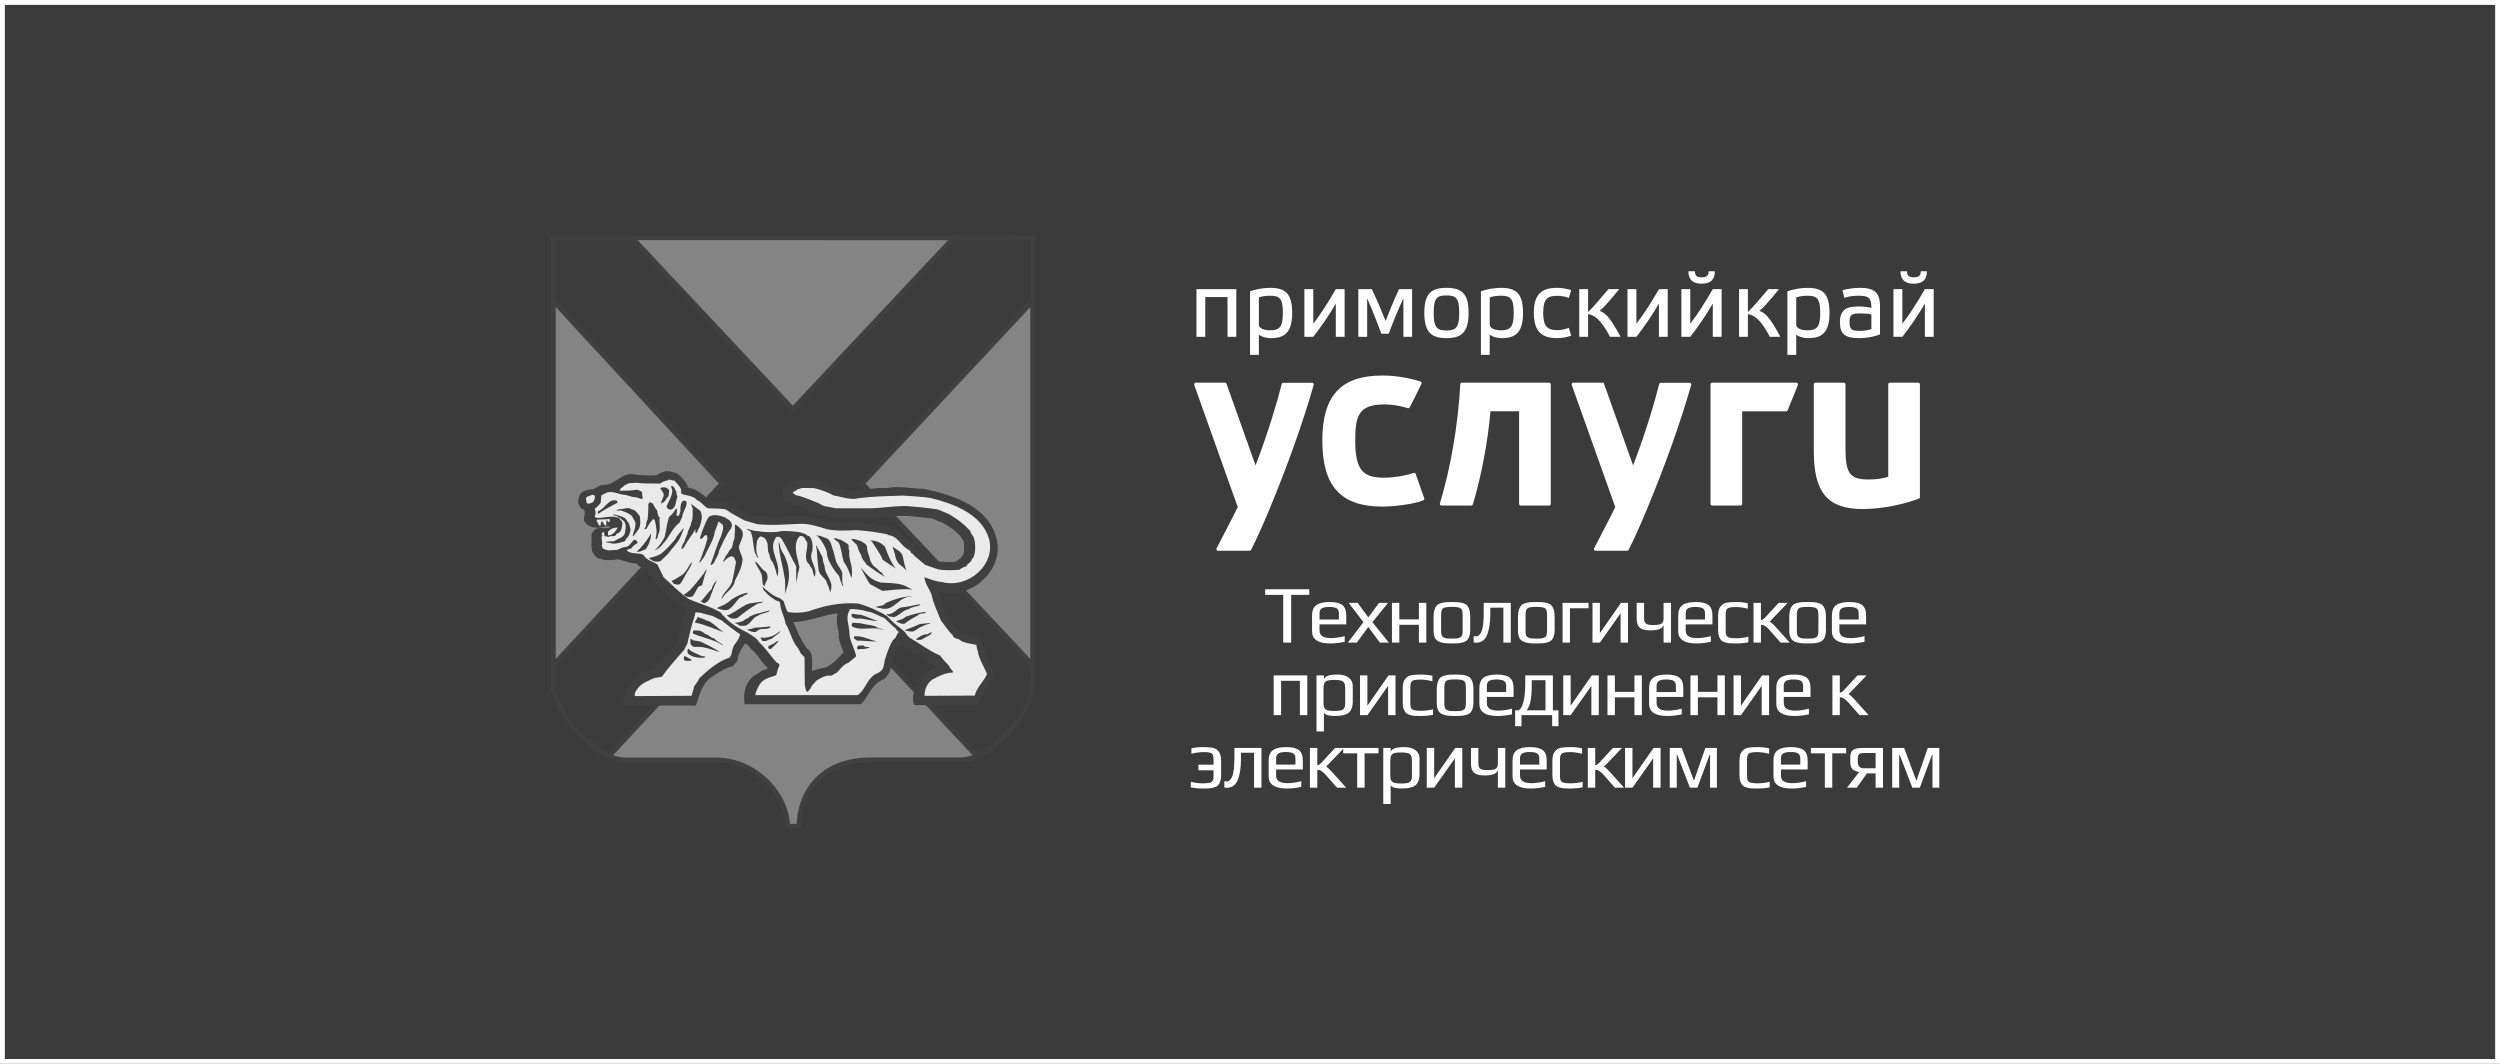 <svg width="517" height="220" viewBox="0 0 517 220" fill="none" xmlns="http://www.w3.org/2000/svg">
<rect x="0" y="0" width="517" height="220" fill="#333333" stroke="none"/>
<rect x="0.5" y="0.5" width="516" height="219" fill="white" fill-opacity="0.04"/>
<rect x="0.5" y="0.5" width="516" height="219" stroke="white"/>
<path fill-rule="evenodd" clip-rule="evenodd" d="M114.435 141.668C114.435 147.093 122.969 157.172 129.346 157.172H148.084C156.502 157.172 162.856 164.598 162.856 170.859C163.993 170.859 164.041 170.859 165.245 170.859C165.245 164.531 169.281 157.149 180.041 157.149H198.501C205.202 157.149 213.552 147.091 213.552 141.667C213.552 110.757 213.552 79.973 213.552 49.175L114.435 49.155V141.668Z" fill="#848484" stroke="#404040" stroke-miterlimit="22.926"/>
<path fill-rule="evenodd" clip-rule="evenodd" d="M201.972 156.361C206.72 154.615 213.567 146.688 213.567 141.259V137.516L178.314 99.99L213.567 62.248V49.141H197.224L163.958 84.61L130.694 49.141H114.434V62.249L149.328 99.991L114.434 137.516V141.563C114.434 146.937 121.474 154.284 125.946 156.361L163.958 115.572L201.972 156.361Z" fill="#3C3C3C" stroke="#404040" stroke-miterlimit="22.926"/>
<path d="M140.228 98.723L140.268 98.786L140.324 98.834C140.85 99.292 141.342 99.925 141.676 100.534C141.676 100.54 141.675 100.546 141.675 100.552C141.669 100.735 141.754 100.872 141.777 100.909L141.779 100.911C141.794 100.936 141.81 100.96 141.82 100.973L141.821 100.975C141.823 100.977 141.824 100.979 141.825 100.981L141.881 101.272L142.226 101.328C143.772 101.578 145.056 102.583 146.284 103.813L146.423 103.953L146.621 103.959C146.959 103.97 147.303 103.969 147.635 103.967C147.735 103.967 147.833 103.966 147.931 103.966C148.359 103.966 148.765 103.972 149.152 104.009C149.923 104.083 150.565 104.277 151.072 104.741L151.121 104.786L151.179 104.816C151.579 105.024 151.974 105.255 152.379 105.494C152.41 105.513 152.441 105.531 152.473 105.55C152.845 105.77 153.227 105.996 153.617 106.206C154.464 106.661 155.381 107.06 156.42 107.196L156.43 107.198L156.44 107.198C159.262 107.452 162.268 107.367 165.014 107.144C165.54 107.119 166.03 107.175 166.544 107.25C166.634 107.264 166.726 107.277 166.818 107.291C167.238 107.355 167.685 107.423 168.152 107.448C168.33 107.481 168.512 107.549 168.729 107.64C168.765 107.655 168.802 107.671 168.841 107.688C169.027 107.767 169.244 107.859 169.464 107.925C171.73 108.699 174.468 108.695 176.899 108.477C179.316 108.693 181.689 108.989 183.926 109.514C184.271 109.785 184.638 109.937 184.953 110.061C184.985 110.074 185.017 110.086 185.048 110.098C185.364 110.222 185.617 110.321 185.85 110.484C186.237 110.761 186.537 111.02 186.67 111.344L186.719 111.464L186.82 111.545C186.948 111.648 187.075 111.758 187.209 111.876C187.228 111.893 187.248 111.91 187.268 111.928C187.381 112.028 187.501 112.134 187.622 112.236C187.908 112.474 188.233 112.717 188.615 112.885L188.622 112.888L188.629 112.89C188.706 112.921 188.75 112.974 188.885 113.236L188.895 113.256C189.001 113.463 189.178 113.807 189.571 114.003C190.549 115.032 191.728 116.157 193.29 116.37C193.949 116.642 194.689 116.684 195.338 116.722C195.454 116.728 195.568 116.735 195.678 116.742L195.712 116.745L195.745 116.743C195.933 116.73 196.132 116.735 196.356 116.74L196.367 116.74C196.581 116.745 196.82 116.75 197.055 116.735C197.517 116.705 198.034 116.592 198.463 116.184C198.864 115.969 199.146 115.612 199.332 115.377C199.35 115.354 199.368 115.332 199.384 115.311C199.801 114.798 199.868 114.149 199.868 113.599C199.868 113.362 199.855 113.119 199.842 112.893C199.84 112.851 199.838 112.81 199.836 112.769C199.822 112.501 199.813 112.261 199.825 112.042L199.832 111.909L199.773 111.791C198.814 109.868 196.729 108.483 194.949 107.562L194.891 107.531L194.826 107.517C194.47 107.44 194.182 107.304 193.843 107.144C193.761 107.105 193.676 107.065 193.587 107.024C193.144 106.821 192.633 106.623 191.961 106.618C191.598 106.581 191.231 106.539 190.86 106.498C188.825 106.269 186.671 106.027 184.502 106.287C183.841 106.311 183.186 106.387 182.551 106.461C182.386 106.481 182.223 106.5 182.061 106.518C181.258 106.607 180.473 106.672 179.663 106.619L179.648 106.618L179.634 106.618L172.191 106.564C171.864 106.485 171.513 106.422 171.177 106.362C171.002 106.33 170.831 106.3 170.67 106.268C170.155 106.166 169.683 106.044 169.26 105.836L169.249 105.831L169.239 105.827C169.052 105.745 168.866 105.664 168.681 105.583C167.246 104.953 165.86 104.345 164.211 103.894C163.444 103.663 162.798 103.331 162.395 102.706C162.172 102.146 162.241 101.45 162.605 101.053C162.811 100.945 163.001 100.819 163.173 100.697C163.255 100.64 163.329 100.586 163.4 100.534C163.51 100.455 163.612 100.38 163.725 100.304C164.079 100.066 164.376 99.927 164.708 99.927H164.805L164.894 99.891C165.284 99.734 165.791 99.685 166.384 99.685C166.676 99.685 166.975 99.696 167.28 99.708L167.302 99.709C167.576 99.72 167.856 99.731 168.126 99.733C169.628 100.086 171.049 100.541 172.385 101.275L172.462 101.318L172.55 101.331C172.877 101.382 173.21 101.468 173.564 101.567C173.637 101.588 173.711 101.609 173.786 101.63C174.068 101.711 174.366 101.795 174.662 101.864C175.399 102.033 176.212 102.123 177.071 101.835C178.042 101.828 178.975 101.718 179.876 101.612C179.991 101.599 180.105 101.585 180.218 101.572C181.261 101.451 182.27 101.353 183.325 101.419L183.388 101.423L183.45 101.411C184.68 101.175 185.896 101.205 187.151 101.304C187.514 101.333 187.883 101.368 188.257 101.403C189.142 101.487 190.056 101.573 190.971 101.585C194.009 102.218 197.425 103.144 200.226 104.797C203.028 106.449 205.18 108.806 205.758 112.31C206.181 115.278 204.766 118.125 202.467 119.996C200.167 121.868 197.046 122.71 194.134 121.738L193.297 121.458L193.488 122.32C193.773 123.607 194.255 124.821 194.732 126.02C194.917 126.486 195.101 126.95 195.273 127.415L195.33 127.571L195.469 127.662C195.604 127.749 195.721 127.894 195.848 128.119C195.91 128.231 195.969 128.35 196.034 128.483L196.043 128.5C196.103 128.624 196.17 128.761 196.243 128.894L196.256 128.916L196.27 128.937C196.888 129.825 197.699 130.909 198.859 131.366C199.466 131.729 200.161 131.828 200.739 131.911C200.807 131.921 200.873 131.93 200.937 131.94C201.561 132.033 202.048 132.142 202.436 132.457C202.633 132.983 202.822 133.522 203.015 134.07C203.604 135.747 204.218 137.495 205.146 139.125C205.139 139.18 205.121 139.266 205.082 139.387C205.021 139.576 204.922 139.81 204.789 140.081C204.523 140.623 204.146 141.269 203.737 141.948C203.618 142.146 203.496 142.347 203.374 142.548C203.082 143.029 202.789 143.512 202.531 143.959C202.252 144.443 201.999 144.912 201.826 145.315H189.436C189.324 145.055 189.281 144.709 189.31 144.283C189.347 143.743 189.496 143.146 189.681 142.591C189.864 142.04 190.076 141.55 190.226 141.227C190.293 141.083 190.347 140.974 190.38 140.908C191.258 139.761 192.452 138.908 193.722 138.56L194.648 138.306L193.909 137.693C193.837 137.633 193.76 137.544 193.66 137.414C193.637 137.385 193.611 137.351 193.584 137.315C193.508 137.214 193.419 137.095 193.33 136.992C193.112 136.738 192.78 136.435 192.29 136.41C191.513 135.831 190.666 135.388 189.861 134.967C189.702 134.884 189.545 134.802 189.39 134.72C188.384 134.185 187.452 133.636 186.67 132.814L186.27 132.394L185.913 132.852C185.863 132.916 185.814 132.966 185.752 133.031C185.71 133.074 185.662 133.123 185.604 133.187C185.544 133.252 185.473 133.335 185.414 133.428C185.384 133.477 185.347 133.544 185.32 133.625C184.576 134.569 184.31 135.739 184.074 136.778C184.046 136.898 184.02 137.016 183.992 137.132C183.716 138.311 183.407 139.307 182.553 140.015C181.116 140.56 180.26 141.578 179.585 142.584C179.414 142.839 179.252 143.097 179.096 143.346L179.069 143.389C178.922 143.624 178.78 143.85 178.636 144.069C178.368 144.472 178.102 144.829 177.805 145.124H154.427C154.304 143.72 154.357 142.013 155.796 140.525L155.815 140.506L155.831 140.485C156.01 140.256 156.252 140.105 156.58 139.928C156.619 139.908 156.66 139.886 156.702 139.864C156.991 139.712 157.347 139.525 157.65 139.248L157.654 139.244C157.754 139.151 157.879 139.09 158.054 139.04C158.143 139.015 158.239 138.994 158.35 138.971C158.364 138.968 158.378 138.965 158.393 138.962C158.489 138.942 158.598 138.919 158.705 138.892L158.952 138.83L159.046 138.595L159.046 138.595C159.046 138.595 159.048 138.59 159.054 138.579C159.059 138.569 159.062 138.563 159.067 138.555C159.07 138.547 159.075 138.539 159.082 138.524C159.104 138.482 159.144 138.404 159.17 138.314C159.197 138.221 159.222 138.079 159.178 137.919C159.134 137.757 159.036 137.633 158.919 137.544C158.437 137.146 158.036 136.64 157.621 136.074C157.547 135.973 157.472 135.87 157.396 135.765C157.054 135.293 156.69 134.79 156.275 134.34L156.216 134.275L156.138 134.235C155.877 134.099 155.682 133.863 155.402 133.524L155.393 133.512C155.136 133.201 154.793 132.787 154.27 132.581L153.899 132.434L153.674 132.764C152.93 133.854 152.167 135.039 151.979 136.49L151.283 137.335C150.578 137.467 149.901 137.765 149.272 138.109C148.764 138.385 148.261 138.707 147.79 139.008C147.629 139.111 147.471 139.211 147.319 139.307C145.909 140.121 145.127 141.265 144.607 142.424C144.348 143 144.152 143.583 143.978 144.127C143.948 144.22 143.919 144.312 143.89 144.401C143.771 144.776 143.66 145.124 143.54 145.447C143.511 145.451 143.472 145.452 143.419 145.449C143.356 145.446 143.293 145.439 143.21 145.43C143.188 145.428 143.164 145.425 143.139 145.422C143.028 145.41 142.895 145.398 142.75 145.398H129.326C129.395 144.74 129.552 144.084 129.737 143.521C129.854 143.168 129.98 142.857 130.098 142.612C130.221 142.357 130.321 142.203 130.379 142.137L130.486 142.016L130.502 141.855C130.525 141.608 130.66 141.403 130.923 141.164C131.041 141.057 131.171 140.955 131.316 140.841C131.334 140.826 131.353 140.812 131.372 140.797C131.511 140.688 131.663 140.566 131.806 140.431C132.135 140.284 132.454 140.124 132.763 139.968C132.806 139.946 132.85 139.924 132.893 139.902C133.185 139.754 133.467 139.611 133.754 139.477C134.409 139.172 135.051 138.932 135.749 138.845L136.043 138.808L136.152 138.532C136.55 137.524 137.334 136.71 138.218 135.817C138.245 135.79 138.272 135.763 138.299 135.735C139.134 134.893 140.048 133.971 140.559 132.801L140.578 132.758L140.588 132.713C140.691 132.261 140.789 131.814 140.885 131.372C141.285 129.533 141.666 127.781 142.381 126.11L142.576 125.653L142.12 125.455C141.572 125.217 141.061 124.861 140.531 124.45C140.369 124.323 140.201 124.189 140.03 124.052C139.68 123.771 139.316 123.479 138.949 123.22C138.519 122.725 137.972 122.266 137.458 121.836C137.265 121.674 137.076 121.515 136.9 121.361C136.207 120.751 135.66 120.161 135.415 119.448L135.404 119.417L135.389 119.388L134.727 118.061L134.667 117.941L134.554 117.867C134.24 117.66 133.876 117.477 133.544 117.31C133.388 117.232 133.24 117.157 133.107 117.085C132.658 116.842 132.283 116.587 132.003 116.215L131.845 116.006L131.584 116.017C130.982 116.041 130.414 115.904 129.812 115.715C129.675 115.672 129.533 115.625 129.388 115.577C128.921 115.423 128.418 115.257 127.914 115.166L127.749 115.137L127.599 115.212C127.599 115.212 127.599 115.212 127.598 115.213C127.594 115.215 127.583 115.222 127.447 115.215C127.442 115.215 127.437 115.214 127.431 115.214C127.313 115.208 127.108 115.197 126.879 115.278C126.431 115.318 125.97 115.352 125.527 115.334C125.058 115.314 124.649 115.238 124.325 115.075L124.13 114.976L123.94 115.047C123.931 115.041 123.918 115.031 123.901 115.017C123.865 114.986 123.839 114.96 123.805 114.926C123.779 114.901 123.749 114.871 123.706 114.83C123.641 114.768 123.551 114.688 123.438 114.619C122.977 114.155 122.837 113.634 122.806 112.995C122.792 112.695 122.803 112.384 122.815 112.04C122.816 111.994 122.818 111.946 122.819 111.898C122.831 111.531 122.841 111.134 122.811 110.723C122.905 110.375 123.125 110.048 123.433 109.833C123.751 109.648 124.155 109.673 124.768 109.714L124.785 109.715C125.316 109.75 126.076 109.801 126.662 109.294L127.379 108.674L126.463 108.432C125.815 108.261 125.222 108.37 124.726 108.47C124.692 108.477 124.66 108.484 124.627 108.49C124.152 108.587 123.76 108.667 123.335 108.614L123.304 108.61H123.273C122.519 108.61 121.864 108.294 121.377 107.668L121.377 107.668L121.373 107.662C121.2 107.447 121.227 107.244 121.339 106.765C121.341 106.755 121.344 106.744 121.346 106.734C121.445 106.314 121.604 105.632 121.045 105.029L120.922 104.896L120.743 104.873C120.633 104.859 120.543 104.803 120.424 104.616C120.362 104.518 120.304 104.404 120.236 104.263C120.228 104.248 120.221 104.233 120.213 104.217C120.171 104.13 120.124 104.032 120.073 103.935C120.064 103.107 120.229 102.484 120.809 102.069C120.967 102.024 121.12 101.976 121.265 101.931L121.276 101.928C121.452 101.872 121.616 101.821 121.78 101.778C122.104 101.692 122.403 101.643 122.712 101.665L122.877 101.676L123.016 101.588C123.071 101.553 123.124 101.519 123.176 101.485C123.73 101.13 124.163 100.853 124.698 100.783C126.025 100.837 127.077 100.161 127.977 99.583C128.073 99.521 128.167 99.46 128.26 99.402C129.272 98.764 130.162 98.309 131.361 98.636L131.396 98.646L131.432 98.65C132.812 98.819 134.332 98.876 135.769 98.791L135.901 98.784L136.012 98.712C136.088 98.662 136.159 98.615 136.228 98.569C136.395 98.458 136.546 98.357 136.71 98.268C136.932 98.148 137.125 98.081 137.31 98.072L137.438 98.066L137.548 97.998C137.605 97.963 137.71 97.935 137.909 97.938C138.04 97.94 138.147 97.95 138.269 97.963C138.341 97.97 138.418 97.977 138.509 97.984C138.69 98.045 138.875 98.089 139.04 98.128C139.053 98.131 139.067 98.134 139.08 98.137C139.257 98.179 139.413 98.215 139.561 98.263C139.868 98.362 140.081 98.489 140.228 98.723ZM190.335 140.942C190.222 141.004 190.013 140.985 189.83 140.895C189.873 140.803 189.909 140.731 189.934 140.682L190.335 140.942ZM141.842 101.006C141.842 101.006 141.841 101.005 141.84 101.003C141.842 101.005 141.842 101.007 141.842 101.006ZM173.713 126.954L173.903 126.249L173.177 126.326C171.875 126.464 170.585 126.812 169.292 127.159C169.112 127.208 168.933 127.256 168.754 127.304C167.265 127.699 165.743 128.067 164.074 128.148L163.451 128.178L163.616 128.78C163.741 129.232 163.952 129.67 164.137 130.054C164.173 130.129 164.208 130.202 164.242 130.273C164.752 131.735 165.585 133.055 166.362 134.287L166.407 134.358L166.471 134.459L166.574 134.521C167.163 134.873 167.373 135.407 167.435 136.158C167.467 136.542 167.458 136.955 167.448 137.408L167.447 137.415C167.437 137.857 167.426 138.334 167.463 138.803L167.515 139.472L168.141 139.231C168.962 138.914 169.998 138.647 170.864 138.54L170.953 138.53L171.033 138.488C172.479 137.738 173.579 136.571 174.542 135.548C174.632 135.453 174.72 135.359 174.808 135.267L175.008 135.056L174.923 134.778C174.821 134.441 174.694 134.105 174.571 133.783L174.543 133.711C174.428 133.41 174.316 133.118 174.22 132.824C174.013 132.19 173.893 131.589 173.975 130.979L173.989 130.876L173.961 130.776C173.609 129.532 173.391 128.144 173.713 126.954Z" fill="#404040" stroke="#404040"/>
<path fill-rule="evenodd" clip-rule="evenodd" d="M143.006 136.432C143.006 136.513 143.006 136.569 142.924 136.65C142.455 136.568 141.766 136.843 141.434 136.432V135.819C141.544 135.875 141.544 135.712 141.572 135.626L143.006 136.432ZM142.482 134.274C143.254 134.992 144.22 135.211 145.129 135.683C145.379 135.683 145.626 135.712 145.874 135.82C145.848 135.932 145.682 135.988 145.571 136.017C144.329 136.073 143.116 135.932 142.233 135.104C142.205 134.882 142.039 134.303 142.371 134.162C142.455 134.136 142.482 134.162 142.482 134.274ZM178.84 133.746L179.888 133.831C179.171 134.302 178.178 134.192 177.267 134.273V133.694C177.434 133.774 177.461 133.553 177.571 133.497C178.013 133.584 178.592 133.28 178.84 133.746ZM160.937 132.725L159.447 134.193C159.255 134.164 158.979 134.275 158.896 134.027V133.611C159.145 133.529 159.283 133.391 159.559 133.363V133.224C160.111 133.195 160.414 132.615 160.938 132.562L160.937 132.725ZM143.227 132.365C143.779 132.56 144.441 132.532 144.993 132.725C146.152 133.336 147.697 134 148.883 134.882C147.337 134.384 145.38 133.554 143.614 133.802C143.31 133.721 143.006 133.497 142.814 133.223C142.786 132.945 142.731 132.475 142.814 132.116C143.006 132.117 143.116 132.257 143.227 132.365ZM181.406 132.642C180.108 132.724 178.648 132.449 177.267 132.477C176.991 132.365 176.798 132.172 176.578 131.952L176.605 131.592C178.454 131.426 179.806 132.365 181.406 132.642ZM192.744 130.787C192.523 131.177 192.275 131.289 191.889 131.564C191.06 131.841 190.674 132.56 189.654 132.284C189.544 132.31 189.488 132.284 189.404 132.201C189.957 131.757 190.73 131.289 191.363 131.177C191.943 131.344 192.081 130.764 192.744 130.787ZM161.323 130.513C161.379 130.681 161.185 130.818 161.103 130.928C160.579 131.203 160.026 131.785 159.531 132.144C158.979 132.144 158.813 132.475 158.316 132.559H157.681C157.489 132.364 157.489 132.088 157.213 131.978C157.544 131.673 158.04 132.003 158.455 131.839C159.503 131.73 160.495 131.205 161.323 130.513ZM145.848 131.149C146.538 131.121 146.897 131.98 147.64 131.98C148.193 132.615 148.827 132.89 149.49 133.305V133.444C147.53 132.172 145.295 131.923 143.254 130.984C143.31 130.763 143.31 130.538 143.42 130.376C144.386 130.292 145.24 130.433 145.848 131.149ZM159.309 129.74C158.592 130.348 157.295 129.768 156.689 130.433C156.44 130.377 156.468 130.653 156.302 130.708C155.833 130.708 155.391 130.708 155.06 130.433C154.838 130.484 154.675 130.293 154.591 130.128C155.088 130.128 155.557 130.017 156.053 129.824C157.129 129.74 158.232 129.683 159.308 129.547L159.309 129.74ZM192.33 128.827C192.33 128.856 192.357 128.884 192.385 128.912C191.861 129.105 191.226 129.217 190.73 129.548C190.067 129.713 189.598 130.236 189.019 130.514C188.44 130.788 187.806 130.461 187.199 130.405V130.267C188.164 129.906 189.24 129.522 190.205 129.051C190.95 129.019 191.614 128.884 192.33 128.827ZM178.758 129.075C179.559 129.188 180.442 129.323 181.186 129.602C181.435 130.017 182.234 129.852 182.676 130.293C180.496 129.379 178.233 130.626 176.194 129.548C176.084 129.354 176.084 128.912 176.442 128.771C177.24 128.827 178.013 128.856 178.758 129.075ZM146.813 128.553C147.806 129.189 148.744 130.154 149.682 130.764C147.834 130.1 145.711 129.105 143.751 128.771C143.723 128.248 144.137 128.219 144.193 127.723C144.331 127.502 144.634 127.723 144.8 127.78C145.516 127.998 146.123 128.358 146.813 128.553ZM177.903 127.115C179.089 127.39 180.303 128.085 181.544 128.412C179.972 128.468 178.648 127.723 176.992 127.945C176.716 127.751 176.303 127.833 176.109 127.418C176.165 127.197 176.053 127.058 176.193 126.949C176.827 126.894 177.295 127.197 177.903 127.115ZM147.31 127.362C148 127.694 148.607 128.084 149.352 128.332L149.296 128.359C150.51 129.325 151.807 130.349 153.075 131.178C152.91 131.926 152.385 132.725 151.834 133.389C151.475 134.051 151.363 134.801 151.199 135.545C151.006 135.627 150.978 135.849 150.896 136.016C148.716 136.568 146.123 138.779 144.606 140.297C144.357 140.934 143.832 141.462 143.501 142.041C143.475 142.73 143.088 143.232 143.034 143.893L131.281 143.949C131.171 143.201 131.585 142.815 132.026 142.178C132.881 141.183 133.985 140.856 135.034 140.326C135.614 140.077 136.303 140.133 136.882 139.943C138.29 137.923 139.916 136.208 141.572 134.274C141.682 133.832 141.986 133.498 142.152 133.114C142.565 131.149 143.09 129.02 143.752 127.115C143.586 126.314 144.581 126.782 144.966 126.726C145.71 127.003 146.537 127.142 147.31 127.362ZM191.419 126.671C191.034 127.086 190.289 126.645 189.848 127.228C188.908 127.751 187.97 128.25 187.089 128.97C186.372 129.162 185.903 128.717 185.296 128.499C185.875 128.165 186.812 128.138 187.199 127.586C188.551 127.087 189.958 126.7 191.419 126.535V126.671ZM159.309 126.23C158.702 126.838 157.405 126.756 156.77 127.334C155.667 127.64 155.282 128.97 154.178 129.379C153.626 129.409 152.909 129.572 152.523 129.049C152.329 128.994 151.999 128.968 151.999 128.771C152.606 128.827 153.213 128.58 153.792 128.358C154.068 128.053 154.509 127.888 154.895 127.722V127.583C155.558 127.249 156.109 126.973 156.91 126.836C157.709 126.645 158.482 126.366 159.309 126.23ZM190.289 125.123C189.572 125.484 188.633 125.428 187.944 125.955C186.647 126.174 185.931 127.446 184.661 127.667C184.55 127.418 184.137 127.611 183.943 127.475C183.723 127.362 183.391 127.251 183.364 126.974C184.744 127.251 185.351 125.786 186.536 125.594C187.832 125.51 189.019 125.123 190.287 124.957L190.289 125.123ZM158.013 124.406C157.599 124.599 157.268 124.739 156.744 124.795C155.308 125.596 153.874 126.7 152.551 127.751C151.832 128.085 151.005 127.945 150.48 127.39C150.37 127.362 150.37 127.252 150.37 127.172C150.674 127.252 150.867 127.059 151.087 126.975C152.412 126.286 153.432 125.375 154.895 124.795C155.861 124.71 156.992 124.462 158.013 124.406ZM188.44 123.411C185.875 123.246 184.936 126.507 182.261 125.815C181.929 125.651 181.433 125.759 181.157 125.54C181.71 125.179 182.675 125.456 183.144 124.711C184.826 123.991 186.508 123.355 188.44 123.329V123.411ZM154.481 122.885C154.151 123.078 153.681 123.134 153.488 123.493C153.378 123.521 153.212 123.466 153.128 123.521C152.217 124.185 151.749 125.453 150.673 126.037C149.9 126.366 149.072 126.037 148.328 125.814C148.328 125.706 148.382 125.621 148.466 125.621C148.936 125.401 149.763 125.122 150.288 124.737C150.702 124.489 151.225 123.99 151.64 123.741C152.495 123.245 153.432 122.772 154.509 122.581C154.729 122.663 154.481 122.774 154.481 122.885ZM148.193 120.147C147.75 121.117 147.393 122.085 147.006 123.077C146.84 123.633 146.619 124.129 146.15 124.542C146.04 124.598 145.874 124.542 145.818 124.71C145.378 124.93 145.266 124.322 144.825 124.49C145.708 123.633 146.233 122.693 147.225 121.751C147.169 121.284 147.611 121.006 147.695 120.59C147.915 120.535 147.971 120.23 148.081 120.092L148.193 120.147ZM145.848 118.575C145.654 119.377 145.405 120.262 145.185 121.061C144.935 121.032 144.827 121.312 144.578 121.2C143.97 121.808 143.832 122.665 143.225 123.329C143.087 123.275 143.005 123.383 142.949 123.439C142.37 123.495 141.68 123.495 141.431 122.887C141.984 122.804 142.15 122.36 142.645 122.086C143.612 121.061 144.549 119.901 145.542 118.603C145.763 118.299 145.901 117.94 146.149 117.664C145.986 117.939 146.123 118.409 145.848 118.575ZM182.123 120.479C184.137 120.62 186.261 120.479 187.916 121.532C188.11 121.781 188.44 121.695 188.661 121.917C186.62 121.695 184.495 122.029 182.509 122.194C181.626 121.806 180.827 121.228 179.972 120.838C179.695 120.7 177.819 117.053 177.984 117.358C179.613 119.156 179.916 119.788 182.123 120.479ZM143.061 116.337C142.868 117.44 141.985 118.299 141.543 119.32C141.212 119.816 141.046 120.372 140.578 120.813C140.357 120.839 140.163 120.951 139.915 120.895C139.805 120.757 139.501 120.839 139.336 120.728C139.198 120.535 139.032 120.316 138.866 120.147C139.694 119.816 140.328 119.32 141.129 118.85C142.01 118.103 142.398 117.162 142.921 116.336L143.061 116.337ZM156.302 116.169C157.047 116.751 157.433 117.691 158.234 118.132C158.702 118.519 158.813 119.265 158.676 119.844C158.51 120.316 158.097 120.701 158.151 121.256C157.931 121.229 157.931 120.951 157.737 120.841L157.599 119.626H157.627C157.653 118.272 156.44 117.332 156.165 116.171L156.302 116.169ZM186.702 115.092C186.895 116.004 187.089 117.111 187.475 118.02C187.089 117.662 186.758 117.219 186.316 116.944C185.021 116.086 185.24 114.568 184.661 113.377L184.606 113.046C185.296 113.655 186.398 113.932 186.702 115.092ZM168.826 112.826C169.24 113.543 169.654 114.4 170.095 115.257C170.151 115.838 170.289 116.473 170.509 116.998C170.509 118.464 171.613 119.432 171.916 120.839C171.998 121.477 171.888 122.03 171.667 122.526C171.585 121.893 171.337 121.229 171.033 120.648C170.95 119.873 170.122 119.377 169.681 118.769C169.184 118.105 169.239 117.22 169.128 116.42C168.964 115.201 169.046 114.069 168.742 112.827L168.826 112.826ZM161.323 112.854C161.406 113.682 161.848 114.208 162.289 115.009C163.062 116.807 163.448 118.822 162.924 120.839C162.731 121.532 162.511 122.167 162.427 122.83C162.261 121.639 162.537 120.231 162.179 119.1C161.847 116.723 161.074 114.538 161.019 112.19C161.323 112.217 161.185 112.661 161.323 112.854ZM183.006 113.047C183.585 114.596 184.165 116.227 185.24 117.553C184.274 116.945 183.53 116.392 182.537 115.756C182.012 114.428 181.129 113.322 180.33 112.024C180.248 111.913 180.026 111.968 179.972 111.775C181.185 111.748 182.178 112.217 183.006 113.047ZM177.82 111.802C178.261 112.078 179.393 112.495 179.31 113.268C179.338 114.236 179.835 115.036 179.973 115.895C180.083 116.283 180.414 116.642 180.58 116.972C180.828 117.056 180.994 117.443 181.27 117.443C181.27 117.774 181.657 117.581 181.629 117.914C181.905 118.079 182.125 118.411 182.429 118.439C182.401 118.854 182.844 118.935 182.982 119.268C181.712 118.578 180.499 117.666 179.257 116.809C178.953 116.228 178.18 115.648 178.127 114.875C177.685 114.182 177.437 113.437 177.188 112.665C177.188 112.637 176.057 111.667 176.085 111.502C176.799 111.304 177.24 111.775 177.82 111.802ZM173.792 111.582C174.262 111.802 174.703 112.134 175.171 112.411C175.806 112.661 175.254 113.489 175.668 113.848C175.364 115.258 176.194 116.695 176.194 118.076C176.194 118.464 176.22 119.045 176.084 119.485C175.615 118.409 175.283 117.137 174.482 116.199C174.124 114.925 173.987 113.571 173.545 112.384C173.269 111.887 172.662 111.802 172.469 111.279C172.992 111.195 173.267 111.637 173.792 111.582ZM170.95 111.304C171.943 111.831 171.971 113.129 172.358 114.014L172.909 116.143C173.269 116.97 173.82 117.553 174.178 118.409C174.234 119.321 174.014 120.231 174.4 121.144L174.206 121.117C174.014 120.48 173.682 119.872 173.543 119.18C173.379 118.878 172.992 118.492 172.744 118.189C171.861 116.888 171.006 115.645 170.978 114.014C170.565 112.854 169.958 111.885 169.158 110.945L168.743 110.779C169.626 110.641 170.207 111.139 170.95 111.304ZM133.516 113.6C132.937 113.737 132.357 114.236 131.668 114.07C132.689 113.159 133.516 112.136 134.234 110.975L134.647 110.31C134.62 111.553 134.207 112.661 133.516 113.6ZM156.716 109.841C158.04 110.089 159.503 110.089 160.881 109.979C161.71 109.701 162.758 109.841 163.641 109.867C164.524 109.95 165.434 109.979 166.206 110.338C166.647 110.338 166.895 110.892 167.337 110.864C168.082 111.666 168.109 112.829 168 113.933C167.005 115.953 169.241 117.222 168.469 119.267C168.056 118.685 168.22 117.609 167.53 117.138C167.53 116.861 167.281 116.586 167.033 116.392C166.205 115.121 167.088 113.655 166.95 112.191C166.454 111.665 166.454 110.671 165.405 110.864C164.192 111.969 164.55 114.098 164.909 115.482C165.102 115.953 165.102 116.642 165.323 117.222C165.213 117.693 165.213 118.217 164.963 118.66C164.991 119.464 164.55 120.234 164.743 120.983C164.577 119.819 164.687 118.438 164.66 117.138C163.529 115.093 162.812 113.435 161.681 111.501C161.156 110.808 161.074 111.086 160.577 111.003C158.508 113.684 161.763 116.309 160.743 119.267C160.521 118.245 160.245 117.166 159.778 116.228C159.142 115.675 159.281 114.818 158.867 114.127C158.701 113.435 158.923 112.497 158.508 111.916C158.481 111.501 158.096 111.307 157.764 111.058L157.267 110.92C156.853 111.14 156.797 111.528 156.549 111.832C156.383 112.992 156.218 114.294 156.853 115.315H156.715C156.383 115.093 156.466 114.733 156.164 114.429C155.749 113.131 155.832 111.583 155.335 110.173C155.281 109.621 154.59 109.843 154.452 109.346C155.2 109.562 155.917 109.814 156.716 109.841ZM141.406 109.287C141.212 109.923 140.964 110.447 140.716 111.055C140.163 112.302 138.977 113.35 138.177 114.512L136.631 116.003C136.19 116.225 135.556 116.197 135.141 116.059C134.811 115.809 134.396 115.672 134.204 115.395C135.115 115.176 135.996 114.98 136.797 114.456C137.818 113.599 138.811 112.523 139.639 111.526C139.997 110.669 140.686 110.143 141.183 109.371C141.268 109.343 141.324 109.26 141.406 109.287ZM152.164 108.513C152.689 108.901 153.379 109.343 153.572 110.033C153.793 111.112 153.103 112.024 152.799 112.991C152.799 114.015 153.489 114.761 153.572 115.756C153.407 117.359 152.689 118.713 151.972 120.069C151.806 121.725 150.041 122.36 149.35 123.77H149.212C149.627 122.303 151.227 121.503 151.475 119.982C151.723 118.768 151.999 117.552 152.192 116.281C152.192 115.894 151.861 115.617 151.806 115.257C151.584 115.118 151.309 114.98 151.005 115.09C150.425 115.341 149.984 115.782 149.57 116.281C149.514 115.754 150.012 115.423 150.095 114.924C150.646 114.455 150.73 113.791 151.309 113.349C151.585 112.713 151.557 111.967 151.888 111.359C151.944 110.421 152.026 109.342 151.97 108.511L152.164 108.513ZM150.84 107.575C150.923 107.879 151.363 107.961 151.282 108.376C151.504 108.625 151.227 109.013 151.199 109.26C150.123 110.587 149.434 112.384 148.688 113.904C148.661 114.731 147.999 115.48 147.696 116.281C147.53 116.585 147.198 116.833 146.895 116.86C147.668 114.872 148.247 112.716 149.184 110.671C149.377 109.979 149.765 109.123 149.377 108.404C149.019 108.293 148.88 108.017 148.578 107.824C148.384 108.766 147.805 109.539 147.695 110.643C147.335 111.943 146.646 113.075 146.067 114.236C145.791 115.037 145.294 115.647 144.743 116.309H144.577C145.074 115.342 145.322 114.266 145.763 113.269C145.901 112.634 146.121 112.163 146.287 111.473C146.315 111.196 146.259 110.92 146.149 110.671C145.459 110.503 145.486 111.583 144.825 111.417C144.631 110.92 145.074 110.671 145.074 110.2C145.544 109.097 145.902 107.935 146.537 106.936C147.446 106.215 148.854 106.604 149.793 106.936L150.84 107.575ZM129.213 107.13C129.462 107.35 129.599 107.573 129.849 107.959C130.234 108.348 130.207 108.984 130.4 109.452C130.317 110.198 130.096 110.945 129.462 111.416C129.462 111.665 129.241 111.913 129.048 111.997C128.413 112.162 127.805 112.384 127.144 112.412C126.619 112.496 125.929 112.162 125.35 112.162V112.024L127.062 111.913C127.78 111.304 128.938 111.304 129.242 110.198C129.352 109.343 129.711 108.071 128.689 107.519C128.165 107.045 127.614 106.659 126.923 106.577C126.841 106.493 126.841 106.411 126.868 106.355C127.696 106.548 128.496 106.715 129.213 107.13ZM131.834 106.103C131.944 106.326 132.11 106.518 132.302 106.714C132.441 107.601 132.523 108.486 132.136 109.343C131.805 109.785 131.364 110.475 130.923 110.918L130.839 110.836C131.005 109.867 131.584 108.984 131.364 107.934C130.977 107.463 130.923 106.797 130.398 106.492C129.792 105.965 128.964 105.771 128.192 105.493C128.109 105.715 127.751 105.549 127.557 105.604V105.41C127.723 105.438 127.998 105.438 128.081 105.272C128.964 105.385 129.736 104.776 130.535 105.272C130.756 105.328 130.949 105.466 131.198 105.493L131.834 106.103ZM144.827 105.66C145.185 106.215 145.213 107.157 144.991 107.766C145.074 108.209 144.687 108.458 144.743 108.901C144.384 109.234 144.357 109.841 144.025 110.254C143.612 110.198 143.914 109.701 143.776 109.452C143.142 110.725 142.12 111.802 141.514 113.074C141.321 113.24 141.237 113.544 140.963 113.544C140.824 112.716 141.735 112.162 141.707 111.304C141.984 111.222 141.901 110.669 142.176 110.422C142.204 109.562 142.867 109.012 142.921 108.127C143.391 107.269 143.197 106.103 143.253 105.104C143.005 104.885 143.143 104.524 142.895 104.303H143.088L144.827 105.66ZM135.006 104.138C135.282 104.58 135.447 105.133 135.889 105.549C135.917 105.996 136.109 106.604 136.247 106.936H136.441C136.221 108.044 136.69 109.262 136.221 110.256C136.027 110.671 136.083 111.251 135.696 111.528L135.558 111.333C135.971 110.198 135.724 108.792 135.42 107.656C135.42 107.463 135.228 107.407 135.062 107.351C134.455 107.934 134.07 108.654 133.71 109.344C133.572 109.453 133.351 109.344 133.241 109.511C133.324 109.15 133.49 109.04 133.6 108.736C133.628 108.265 133.682 107.794 133.932 107.407C134.014 106.383 134.126 105.161 134.07 104.247L134.4 103.778C134.509 103.999 134.813 103.999 135.006 104.138ZM141.985 103.999C141.985 105.079 141.156 105.796 141.102 106.852L140.495 108.127C138.95 109.26 138.343 111.249 136.963 112.605C136.631 113.101 135.998 113.654 135.418 113.764C136.301 113.072 136.909 112.022 137.432 111.083C137.79 109.727 137.902 108.236 138.343 106.934C138.923 106.461 139.42 105.852 139.778 105.215C139.888 105.159 139.972 105.27 140 105.354L139.918 106.602C140.084 106.574 140.166 106.824 140.304 106.685C140.58 106.408 140.526 106.047 140.718 105.795C140.662 105.048 140.69 104.192 141.187 103.611C141.572 103.473 141.985 103.529 141.985 103.999ZM127.668 103.778L127.752 103.916C126.399 104.692 125.021 105.328 123.669 106.299C123.669 106.131 123.503 105.743 123.807 105.662C125.159 105.161 125.821 103.033 127.559 103.53L127.668 103.778ZM138.399 101.567C138.371 101.871 138.26 102.148 138.288 102.479C138.094 102.922 137.736 103.087 137.598 103.502C137.35 103.807 137.073 103.944 136.743 104.14C136.659 103.283 137.598 102.675 137.129 101.873C136.909 101.568 136.797 101.263 136.549 101.044C136.631 100.683 137.129 100.849 137.46 100.767C137.875 100.876 138.344 101.096 138.399 101.567ZM139.888 101.705C139.86 102.093 139.944 102.397 140.109 102.701C139.724 103.502 139.888 104.802 138.923 105.356H138.288C138.067 105.16 137.902 104.995 137.847 104.662C138.288 103.667 138.95 102.728 139.033 101.54C138.95 101.181 138.895 100.849 138.757 100.489C139.558 100.462 139.502 101.262 139.888 101.705ZM139.421 99.355C140.054 100.074 140.883 100.71 140.911 101.677C140.855 101.705 140.773 101.65 140.717 101.733C140.937 101.761 140.883 102.01 140.937 102.121C142.041 102.562 143.338 102.426 144.164 103.448C144.993 103.725 145.573 104.692 146.372 105.106C147.614 105.217 148.965 105.08 150.151 105.385C151.338 106.271 152.662 106.88 153.958 107.629L156.635 108.405C159.559 108.71 162.565 108.433 165.49 108.323C167.366 108.267 169.241 108.905 170.979 109.428C172.884 109.843 175.118 109.733 177.131 109.622C178.373 109.733 179.725 109.845 180.882 110.037C181.793 110.202 182.731 110.313 183.586 110.507V110.645C185.848 110.84 186.207 112.967 188.139 113.825C188.332 114.019 188.332 114.461 188.662 114.461C189.463 115.374 190.428 116.008 191.312 116.812L193.959 117.725C195.34 118.027 196.994 117.918 198.4 117.834C198.843 117.473 199.367 117.198 199.862 117.117C200.028 116.425 200.883 116.397 200.967 115.651C201.905 114.957 201.74 112.112 201.409 111.309C201.327 110.757 200.692 110.427 200.692 109.846C199.368 108.38 197.961 107.302 196.251 106.331C195.45 105.97 194.926 105.745 193.96 105.361C191.947 105.056 189.878 104.834 187.81 104.668C185.078 104.557 182.733 105.056 180.086 105.111H172.858L170.402 104.643C169.879 104.42 169.795 104.338 169.3 104.061C167.728 103.508 166.264 102.708 164.582 102.403C164.388 102.237 164.169 102.071 163.947 101.96C164.085 101.491 164.692 101.628 164.914 101.158C165.328 101.214 165.577 100.909 165.935 100.909L168.308 100.937C169.77 101.267 171.149 101.794 172.473 102.485C174.184 102.733 175.839 103.508 177.66 103.011C180.666 102.623 183.701 102.596 186.735 102.485C188.638 102.651 190.597 102.679 192.445 102.983C197.135 104.145 202.9 106.22 204.5 111.311C206.046 116.73 200.279 121.759 194.845 120.379C193.521 120.267 192.389 119.795 191.176 119.382C191.258 120.628 192.17 121.701 192.638 122.948C193.052 124.909 193.851 126.458 194.598 128.364C195.398 129.25 196.005 130.466 196.969 131.267C197.163 132.236 198.294 131.905 198.819 132.592C199.757 133.007 200.887 133.147 201.935 133.368C201.935 134.057 202.267 134.584 202.322 135.247C202.708 136.657 203.509 137.902 204.115 139.367C203.536 140.861 201.963 142.157 201.577 143.845L191.176 143.898C191.204 142.543 191.7 141.3 192.859 140.5C194.155 139.835 195.425 139.115 196.997 139.089C197.107 139.034 197.025 138.923 197.053 138.839C196.749 138.481 196.39 138.12 196.253 137.679C195.674 137.017 194.902 136.326 194.433 135.577C192.142 134.584 190.212 133.119 188.087 131.847C187.563 131.487 187.397 130.935 186.956 130.52C185.741 129.578 184.555 128.67 183.453 127.425C181.659 126.291 179.424 125.324 177.439 124.8C173.384 124.576 170.625 125.24 167.259 126.4C165.769 126.788 164.197 126.788 162.928 126.568C162.515 126.016 162.431 125.323 162.156 124.715C162.238 124.219 161.632 124.107 161.355 123.746C160.004 123.359 158.624 122.199 157.493 121.148C157.851 121.37 157.741 122.172 158.238 122.308C158.844 123.168 159.754 123.69 160.527 124.219C160.857 124.244 161.134 124.356 161.327 124.632C161.355 126.236 162.21 127.396 162.459 128.975C163.424 130.44 163.645 132.317 164.886 133.864C165.245 134.169 165.383 134.999 165.825 135.358L166.376 135.881L166.432 141.687C166.57 142.157 166.542 142.656 166.872 143.07C167.231 143.012 167.425 142.573 167.645 142.295C168.004 141.492 168.28 141.492 168.804 140.775C169.687 140.222 170.791 139.586 171.673 139.723C172.225 139.806 172.473 139.227 172.998 139.171C173.66 138.481 174.486 137.321 175.481 137.045C176.032 136.518 176.392 136.381 177.053 135.718C176.805 134.279 175.895 132.896 175.673 131.322C175.756 129.576 174.708 127.811 175.673 126.263C175.535 125.903 176.005 126.043 176.171 125.931C177.219 126.043 178.268 126.068 179.233 126.427C180.614 126.595 181.634 127.368 182.874 127.811C183.647 128.447 184.392 129.329 185.303 130.022C185.357 130.382 185.882 130.518 185.854 130.77C185.303 131.21 185.412 131.986 184.722 132.29C183.867 133.646 183.371 135.165 182.929 136.686C182.929 137.238 182.68 137.705 182.625 138.207C182.046 139.173 180.997 139.367 180.804 139.532C179.177 140.748 178.956 142.6 177.384 143.76H156.165C157.186 139.863 159.199 140.304 160.523 139.616C160.717 139.09 160.799 138.288 161.103 137.817C161.323 137.322 160.965 137.126 160.579 136.991C159.392 135.688 158.344 134.032 156.992 132.816C156.496 131.903 155.502 131.488 154.729 130.907C152.909 130.023 151.033 128.999 149.599 127.313C149.35 127.257 149.295 126.93 149.13 126.732C147.032 125.408 144.661 124.88 142.454 123.887C140.467 122.56 139.033 120.956 137.239 119.381L135.97 116.755C134.978 116.091 133.681 115.842 133.046 114.735C131.969 114.239 130.673 114.653 129.708 113.934C129.68 113.878 129.652 113.824 129.598 113.768C129.902 113.603 130.177 113.463 130.535 113.437C130.839 112.911 131.28 112.636 131.749 112.387C131.86 112.305 131.832 112.137 131.832 112.026C131.611 111.888 131.445 111.529 131.086 111.639C129.21 113.961 130.066 112.443 127.666 113.713C126.783 113.686 125.789 114.018 125.018 113.575C124.577 113.575 124.632 113.161 124.439 112.885C124.687 112.277 124.329 111.585 124.439 110.865C124.577 110.865 124.687 110.893 124.798 110.837C124.687 110.755 124.549 110.781 124.439 110.728C124.357 110.395 124.549 110.173 124.798 109.952C125.156 110.201 124.687 111.168 125.488 110.893C125.764 111.224 126.095 110.865 126.398 110.865C126.812 110.865 127.391 110.947 127.447 110.425C127.833 110.312 128.384 109.982 128.466 109.512C128.604 109.041 128.743 108.571 128.688 107.99C128.494 107.603 128.164 107.491 127.97 107.023C127.666 107.076 127.363 106.967 127.087 106.882C125.789 106.743 124.686 107.133 123.446 107.103L122.977 106.911C123.28 105.968 123.143 105.856 123.005 105.161C123.502 104.886 123.888 104.415 124.219 103.972C124.219 103.944 124.357 102.756 124.329 102.479C124.909 102.12 125.074 102.064 125.598 101.817C127.06 101.54 128.027 102.314 129.349 102.342C130.151 102.536 130.867 102.866 131.75 102.866C131.916 103.033 132.22 102.922 132.385 103.143H132.937C132.826 102.783 132.771 102.285 132.799 101.817C132.549 101.484 131.998 101.372 131.722 101.262C130.563 101.484 129.323 101.484 128.081 101.484C128.302 101.372 128.246 100.876 128.632 100.848C128.964 100.654 129.129 100.183 129.543 100.211C130.096 99.715 131.005 99.962 131.722 99.825C133.24 100.074 134.84 99.935 136.467 100.019C136.963 99.715 137.432 99.41 138.039 99.354C138.428 98.94 138.923 99.466 139.421 99.355ZM123.034 102.535C123.034 103.087 122.952 103.558 122.51 103.916C122.15 104.028 121.653 104.359 121.295 103.972H121.323C121.295 103.695 121.185 103.392 121.185 103.006C121.405 102.535 122.094 102.562 122.398 102.342C122.676 102.285 122.84 102.397 123.034 102.535ZM126.013 107.959C125.653 108.071 125.71 107.683 125.488 107.546C125.294 107.878 125.544 108.402 125.268 108.764C124.908 108.57 124.742 108.099 124.549 107.766C124.163 107.933 124.328 108.402 124.135 108.764C123.941 108.68 123.721 108.514 123.694 108.293C123.583 108.044 123.362 107.794 123.362 107.463L126.121 107.351C126.151 107.546 126.123 107.794 126.013 107.959ZM127.724 109.096C127.364 109.842 126.731 110.727 125.738 110.727V109.979C126.233 109.343 126.923 109.096 127.724 109.096Z" fill="#EAEAEA"/>
<path fill-rule="evenodd" clip-rule="evenodd" d="M249.252 69.653H247.428V59.797H255.674V69.653H253.85V61.43H249.252V69.653Z" fill="white"/>
<path fill-rule="evenodd" clip-rule="evenodd" d="M258.509 60.264C259.576 59.817 261.342 59.525 262.641 59.525C265.784 59.525 267.221 60.672 267.221 64.696C267.221 68.72 265.707 69.926 262.855 69.926C261.613 69.926 260.837 69.576 260.333 69.226V73.386H258.509V60.264ZM260.333 67.126C260.333 67.884 261.38 68.311 262.641 68.311C264.639 68.311 265.299 67.573 265.299 64.734C265.299 61.702 264.639 61.157 262.641 61.157C261.826 61.157 260.953 61.274 260.333 61.508V67.126Z" fill="white"/>
<path fill-rule="evenodd" clip-rule="evenodd" d="M276.245 62.771C274.887 65.162 273.179 67.592 271.589 69.653H269.745V59.797H271.588V66.951C273.179 64.89 274.809 62.286 276.244 59.797H278.068V69.653H276.244V62.771H276.245Z" fill="white"/>
<path fill-rule="evenodd" clip-rule="evenodd" d="M289.326 59.797H292.023V69.653H290.218V61.703C289.151 63.977 287.987 66.796 287.192 69.012H285.678C284.844 66.757 283.719 63.919 282.729 61.703V69.653H280.905V59.797H283.699C284.728 61.974 285.659 64.132 286.551 66.388C287.424 64.093 288.317 61.955 289.326 59.797Z" fill="white"/>
<path fill-rule="evenodd" clip-rule="evenodd" d="M294.549 64.676C294.549 60.652 296.043 59.525 299.128 59.525C302.232 59.525 303.707 60.652 303.707 64.676C303.707 68.72 302.252 69.925 299.128 69.925C296.023 69.925 294.549 68.72 294.549 64.676ZM296.489 64.715C296.489 67.67 297.129 68.35 299.128 68.35C301.126 68.35 301.767 67.67 301.767 64.715C301.767 61.624 301.126 61.099 299.128 61.099C297.129 61.099 296.489 61.624 296.489 64.715Z" fill="white"/>
<path fill-rule="evenodd" clip-rule="evenodd" d="M306.251 60.264C307.318 59.817 309.084 59.525 310.383 59.525C313.526 59.525 314.963 60.672 314.963 64.696C314.963 68.72 313.449 69.926 310.597 69.926C309.355 69.926 308.579 69.576 308.075 69.226V73.386H306.251V60.264ZM308.075 67.126C308.075 67.884 309.122 68.311 310.383 68.311C312.382 68.311 313.041 67.573 313.041 64.734C313.041 61.702 312.382 61.157 310.383 61.157C309.569 61.157 308.695 61.274 308.075 61.508V67.126Z" fill="white"/>
<path fill-rule="evenodd" clip-rule="evenodd" d="M324.918 69.4C324.161 69.731 322.9 69.925 322.007 69.925C318.981 69.925 317.195 68.719 317.195 64.676C317.195 60.652 319 59.525 322.007 59.525C322.9 59.525 324.18 59.719 324.918 59.992L324.433 61.625C323.773 61.333 322.9 61.178 322.085 61.178C320.087 61.178 319.136 61.664 319.136 64.716C319.136 67.613 320.087 68.273 322.085 68.273C322.938 68.273 323.773 68.059 324.433 67.787L324.918 69.4Z" fill="white"/>
<path fill-rule="evenodd" clip-rule="evenodd" d="M332.953 69.653C331.032 65.96 329.693 65.201 328.413 64.948V69.653H326.589V59.797H328.413V64.54C329.228 63.763 330.819 61.955 332.623 59.797H334.855C332.779 62.344 331.382 63.88 330.8 64.288C331.847 64.696 332.779 65.221 335.126 69.653H332.953Z" fill="white"/>
<path fill-rule="evenodd" clip-rule="evenodd" d="M343.064 62.771C341.706 65.162 339.998 67.592 338.408 69.653H336.564V59.797H338.408V66.951C339.998 64.89 341.628 62.286 343.064 59.797H344.887V69.653H343.064V62.771Z" fill="white"/>
<path fill-rule="evenodd" clip-rule="evenodd" d="M354.204 62.771C352.846 65.162 351.138 67.592 349.548 69.653H347.705V59.797H349.548V66.951C351.139 64.89 352.769 62.286 354.204 59.797H356.029V69.653H354.204V62.771ZM350.518 56.103C350.518 57.114 350.984 57.348 351.935 57.348C352.731 57.348 353.39 57.134 353.352 56.103H354.632C354.632 57.873 353.7 58.669 351.896 58.669C350.13 58.669 349.16 57.873 349.16 56.103H350.518Z" fill="white"/>
<path fill-rule="evenodd" clip-rule="evenodd" d="M366.003 69.653C364.082 65.96 362.744 65.201 361.463 64.948V69.653H359.64V59.797H361.463V64.54C362.278 63.763 363.869 61.955 365.674 59.797H367.905C365.83 62.344 364.432 63.88 363.85 64.288C364.897 64.696 365.83 65.221 368.177 69.653H366.003Z" fill="white"/>
<path fill-rule="evenodd" clip-rule="evenodd" d="M369.634 60.264C370.701 59.817 372.467 59.525 373.766 59.525C376.909 59.525 378.345 60.672 378.345 64.696C378.345 68.72 376.832 69.926 373.98 69.926C372.738 69.926 371.962 69.576 371.457 69.226V73.386H369.634V60.264ZM371.457 67.126C371.457 67.884 372.504 68.311 373.766 68.311C375.764 68.311 376.424 67.573 376.424 64.734C376.424 61.702 375.764 61.157 373.766 61.157C372.951 61.157 372.077 61.274 371.457 61.508V67.126Z" fill="white"/>
<path fill-rule="evenodd" clip-rule="evenodd" d="M388.786 69.148C387.622 69.633 385.894 69.925 384.575 69.925C381.607 69.925 380.501 69.186 380.501 66.62C380.501 63.821 382.131 63.374 384.381 63.374C385.312 63.374 386.07 63.471 387.001 63.665C387.001 61.605 386.477 61.157 384.323 61.157C383.314 61.157 382.208 61.294 381.413 61.605L381.025 60.011C381.897 59.777 383.236 59.525 384.614 59.525C387.506 59.525 388.786 60.38 388.786 63.355V69.148ZM387.001 65.027C386.38 64.871 385.546 64.813 384.712 64.813C383.043 64.813 382.48 64.988 382.48 66.523C382.48 68.175 382.926 68.428 384.692 68.428C385.507 68.428 386.341 68.273 387.001 68.04V65.027Z" fill="white"/>
<path fill-rule="evenodd" clip-rule="evenodd" d="M398.063 62.771C396.705 65.162 394.998 67.592 393.407 69.653H391.564V59.797H393.407V66.951C394.998 64.89 396.627 62.286 398.063 59.797H399.887V69.653H398.063V62.771ZM394.377 56.103C394.377 57.114 394.842 57.348 395.793 57.348C396.589 57.348 397.248 57.134 397.21 56.103H398.49C398.49 57.873 397.558 58.669 395.754 58.669C393.988 58.669 393.019 57.873 393.019 56.103H394.377Z" fill="white"/>
<path fill-rule="evenodd" clip-rule="evenodd" d="M320.37 79.138H302.318C302.143 79.138 301.999 79.281 301.99 79.457C301.537 87.793 300.001 96.772 297.776 104.108C297.746 104.207 297.764 104.318 297.825 104.405C297.886 104.489 297.985 104.541 298.09 104.541H304.267C304.409 104.541 304.537 104.447 304.581 104.306C306.311 98.653 307.699 91.309 308.226 85.056H314.151V104.205C314.151 104.388 314.298 104.54 314.477 104.54H320.37C320.554 104.54 320.698 104.388 320.698 104.205V79.477C320.699 79.291 320.553 79.138 320.37 79.138Z" fill="white"/>
<path fill-rule="evenodd" clip-rule="evenodd" d="M396.707 79.138H390.818C390.637 79.138 390.489 79.289 390.489 79.477V98.609C389.194 98.98 387.904 99.159 386.448 99.159C382.541 99.159 381.643 97.94 381.643 92.644V79.477C381.643 79.291 381.498 79.138 381.314 79.138H375.423C375.241 79.138 375.096 79.289 375.096 79.477V93.275C375.096 101.906 377.944 105.271 385.258 105.271C389.421 105.271 394.066 104.184 396.824 103.11C396.952 103.058 397.038 102.936 397.038 102.798V79.477C397.036 79.291 396.889 79.138 396.707 79.138Z" fill="white"/>
<path fill-rule="evenodd" clip-rule="evenodd" d="M271.357 79.165H265.373C265.223 79.165 265.09 79.269 265.055 79.419C264.107 83.231 262.206 89.586 259.651 96.246L253.638 79.36C253.591 79.228 253.47 79.138 253.33 79.138H247.27C247.165 79.138 247.063 79.192 247.004 79.283C246.941 79.372 246.925 79.488 246.962 79.591L255.965 104.867C255.025 106.803 254.18 108.408 253.363 109.964C252.761 111.108 252.176 112.217 251.586 113.403C251.534 113.507 251.539 113.629 251.597 113.729C251.659 113.828 251.763 113.889 251.879 113.889H258.436C258.559 113.889 258.669 113.819 258.728 113.705C259.841 111.52 261.212 108.485 262.491 105.378C266.318 96.174 269.408 87.499 271.673 79.594C271.704 79.491 271.684 79.381 271.622 79.295C271.559 79.213 271.462 79.165 271.357 79.165Z" fill="white"/>
<path fill-rule="evenodd" clip-rule="evenodd" d="M292.758 98.004C292.726 97.92 292.666 97.849 292.586 97.814C292.505 97.774 292.416 97.772 292.333 97.803C290.893 98.345 288.2 98.788 286.327 98.788C282.219 98.788 280.264 97.655 280.264 91.213C280.264 86.062 280.863 83.637 286.327 83.637C287.876 83.637 289.315 83.868 291.139 84.407C291.29 84.45 291.447 84.381 291.524 84.243C292.206 82.931 293.03 81.329 293.96 79.365C294.001 79.278 294.001 79.174 293.965 79.085C293.93 78.999 293.853 78.928 293.764 78.899C291.346 78.113 288.475 77.659 285.895 77.659C277.293 77.659 273.457 81.809 273.457 91.114C273.457 100.557 277.293 104.765 285.895 104.765C288.05 104.765 292.3 104.304 294.348 103.466C294.512 103.399 294.596 103.212 294.535 103.037L292.758 98.004Z" fill="white"/>
<path fill-rule="evenodd" clip-rule="evenodd" d="M349.431 79.165H343.445C343.292 79.165 343.163 79.269 343.125 79.419C342.177 83.235 340.278 89.59 337.725 96.246L331.711 79.36C331.664 79.228 331.54 79.138 331.404 79.138H325.343C325.238 79.138 325.136 79.192 325.073 79.283C325.012 79.372 324.997 79.488 325.032 79.591L334.036 104.867C333.097 106.799 332.254 108.401 331.44 109.955C330.835 111.102 330.251 112.212 329.658 113.402C329.604 113.505 329.61 113.628 329.67 113.729C329.729 113.827 329.837 113.888 329.951 113.888H336.505C336.627 113.888 336.742 113.818 336.799 113.705C337.909 111.522 339.281 108.487 340.562 105.377C344.383 96.19 347.473 87.514 349.743 79.593C349.773 79.49 349.755 79.38 349.693 79.293C349.63 79.213 349.531 79.165 349.431 79.165Z" fill="white"/>
<path fill-rule="evenodd" clip-rule="evenodd" d="M371.503 79.138H354.065C353.883 79.138 353.736 79.289 353.736 79.477V104.207C353.736 104.39 353.883 104.541 354.065 104.541H359.953C360.134 104.541 360.282 104.39 360.282 104.207V85.057H369.389C369.52 85.057 369.641 84.977 369.69 84.856C370.384 83.185 371.094 81.415 371.807 79.602C371.848 79.499 371.835 79.38 371.776 79.291C371.714 79.198 371.61 79.138 371.503 79.138Z" fill="white"/>
<path d="M265.368 123.019H261.628V121.863H270.757V123.019H267.017V132.896H265.368V123.019ZM275.108 133.066C272.592 133.066 271.334 132.228 271.334 130.55V127.303C271.334 126.306 271.617 125.592 272.184 125.161C272.762 124.719 273.691 124.498 274.972 124.498C276.185 124.498 277.057 124.708 277.59 125.127C278.134 125.547 278.406 126.272 278.406 127.303V129.122H272.881V130.363C272.881 130.93 273.079 131.338 273.476 131.587C273.873 131.837 274.485 131.961 275.312 131.961C276.094 131.961 277.018 131.825 278.083 131.553V132.726C277.04 132.953 276.049 133.066 275.108 133.066ZM276.876 128.119V126.827C276.876 126.329 276.723 125.989 276.417 125.807C276.122 125.615 275.612 125.518 274.887 125.518C274.184 125.518 273.674 125.615 273.357 125.807C273.04 125.989 272.881 126.329 272.881 126.827V128.119H276.876ZM281.962 128.663L278.902 124.668H280.755L282.965 127.677L285.192 124.668H287.045L283.815 128.663L287.215 132.896H285.362L282.965 129.649L280.585 132.896H278.732L281.962 128.663ZM287.853 124.668H289.383V128.085H293.429V124.668H294.959V132.896H293.429V129.207H289.383V132.896H287.853V124.668ZM300.25 133.066C299.524 133.066 298.98 133.038 298.618 132.981C298.255 132.936 297.892 132.828 297.53 132.658C297.156 132.488 296.884 132.216 296.714 131.842C296.544 131.457 296.459 130.941 296.459 130.295V127.439C296.459 126.929 296.521 126.482 296.646 126.096C296.77 125.711 296.935 125.411 297.139 125.195C297.309 125.003 297.564 124.855 297.904 124.753C298.255 124.64 298.612 124.566 298.975 124.532C299.383 124.51 299.808 124.498 300.25 124.498C300.839 124.498 301.281 124.515 301.576 124.549C301.882 124.572 302.205 124.629 302.545 124.719C302.896 124.821 303.168 124.974 303.361 125.178C303.553 125.382 303.718 125.677 303.854 126.062C303.978 126.459 304.041 126.918 304.041 127.439V130.295C304.041 131.259 303.82 131.961 303.378 132.403C303.196 132.585 302.936 132.726 302.596 132.828C302.256 132.93 301.904 132.998 301.542 133.032C301.111 133.055 300.68 133.066 300.25 133.066ZM300.25 132.063C300.726 132.063 301.071 132.052 301.287 132.029C301.502 132.007 301.712 131.944 301.916 131.842C302.12 131.752 302.261 131.604 302.341 131.4C302.431 131.185 302.477 130.89 302.477 130.516V127.184C302.477 126.674 302.414 126.306 302.29 126.079C302.165 125.841 301.95 125.688 301.644 125.62C301.349 125.541 300.884 125.501 300.25 125.501C299.615 125.501 299.145 125.541 298.839 125.62C298.544 125.688 298.334 125.841 298.21 126.079C298.085 126.306 298.023 126.674 298.023 127.184V130.516C298.023 130.89 298.062 131.185 298.142 131.4C298.232 131.604 298.38 131.752 298.584 131.842C298.788 131.944 298.997 132.007 299.213 132.029C299.428 132.052 299.774 132.063 300.25 132.063ZM305.254 132.913C305.084 132.913 304.919 132.896 304.761 132.862V131.553C304.919 131.587 305.078 131.604 305.237 131.604C305.724 131.604 306.109 131.253 306.393 130.55C306.687 129.836 306.835 128.522 306.835 126.606V124.668H312.428V132.896H310.898V125.671H308.195V126.861C308.195 128.731 307.974 130.21 307.532 131.298C307.09 132.375 306.33 132.913 305.254 132.913ZM317.708 133.066C316.983 133.066 316.439 133.038 316.076 132.981C315.713 132.936 315.351 132.828 314.988 132.658C314.614 132.488 314.342 132.216 314.172 131.842C314.002 131.457 313.917 130.941 313.917 130.295V127.439C313.917 126.929 313.979 126.482 314.104 126.096C314.229 125.711 314.393 125.411 314.597 125.195C314.767 125.003 315.022 124.855 315.362 124.753C315.713 124.64 316.07 124.566 316.433 124.532C316.841 124.51 317.266 124.498 317.708 124.498C318.297 124.498 318.739 124.515 319.034 124.549C319.34 124.572 319.663 124.629 320.003 124.719C320.354 124.821 320.626 124.974 320.819 125.178C321.012 125.382 321.176 125.677 321.312 126.062C321.437 126.459 321.499 126.918 321.499 127.439V130.295C321.499 131.259 321.278 131.961 320.836 132.403C320.655 132.585 320.394 132.726 320.054 132.828C319.714 132.93 319.363 132.998 319 133.032C318.569 133.055 318.139 133.066 317.708 133.066ZM317.708 132.063C318.184 132.063 318.53 132.052 318.745 132.029C318.96 132.007 319.17 131.944 319.374 131.842C319.578 131.752 319.72 131.604 319.799 131.4C319.89 131.185 319.935 130.89 319.935 130.516V127.184C319.935 126.674 319.873 126.306 319.748 126.079C319.623 125.841 319.408 125.688 319.102 125.62C318.807 125.541 318.343 125.501 317.708 125.501C317.073 125.501 316.603 125.541 316.297 125.62C316.002 125.688 315.793 125.841 315.668 126.079C315.543 126.306 315.481 126.674 315.481 127.184V130.516C315.481 130.89 315.521 131.185 315.6 131.4C315.691 131.604 315.838 131.752 316.042 131.842C316.246 131.944 316.456 132.007 316.671 132.029C316.886 132.052 317.232 132.063 317.708 132.063ZM323.137 124.668H328.509V125.79H324.667V132.896H323.137V124.668ZM336.668 124.668V132.896H335.138V126.827L330.854 132.896H329.324V124.668H330.854V130.941L335.223 124.668H336.668ZM344.027 129.19C343.879 129.972 342.978 130.363 341.324 130.363C340.27 130.363 339.527 130.176 339.097 129.802C338.677 129.417 338.468 128.816 338.468 128V124.668H339.998V127.898C339.998 128.42 340.134 128.777 340.406 128.969C340.678 129.162 341.131 129.258 341.766 129.258C342.389 129.258 342.859 129.219 343.177 129.139C343.505 129.049 343.726 128.907 343.84 128.714C343.964 128.522 344.027 128.25 344.027 127.898V124.668H345.557V132.896H344.027V129.19ZM350.831 133.066C348.315 133.066 347.057 132.228 347.057 130.55V127.303C347.057 126.306 347.34 125.592 347.907 125.161C348.485 124.719 349.414 124.498 350.695 124.498C351.908 124.498 352.78 124.708 353.313 125.127C353.857 125.547 354.129 126.272 354.129 127.303V129.122H348.604V130.363C348.604 130.93 348.802 131.338 349.199 131.587C349.596 131.837 350.208 131.961 351.035 131.961C351.817 131.961 352.741 131.825 353.806 131.553V132.726C352.763 132.953 351.772 133.066 350.831 133.066ZM352.599 128.119V126.827C352.599 126.329 352.446 125.989 352.14 125.807C351.845 125.615 351.335 125.518 350.61 125.518C349.907 125.518 349.397 125.615 349.08 125.807C348.763 125.989 348.604 126.329 348.604 126.827V128.119H352.599ZM358.926 133.066C358.359 133.066 357.945 133.055 357.685 133.032C357.435 133.01 357.146 132.953 356.818 132.862C356.466 132.772 356.194 132.636 356.002 132.454C355.809 132.273 355.645 132.007 355.509 131.655C355.373 131.315 355.305 130.89 355.305 130.38V127.354C355.305 126.436 355.48 125.779 355.832 125.382C356.024 125.156 356.217 124.986 356.41 124.872C356.614 124.748 356.874 124.663 357.192 124.617C357.509 124.572 357.792 124.544 358.042 124.532C358.291 124.51 358.642 124.498 359.096 124.498C359.878 124.498 360.66 124.583 361.442 124.753V125.875C360.535 125.649 359.691 125.535 358.909 125.535C358.319 125.535 357.883 125.581 357.6 125.671C357.328 125.751 357.135 125.904 357.022 126.13C356.92 126.346 356.869 126.68 356.869 127.133V130.499C356.869 130.919 356.925 131.23 357.039 131.434C357.163 131.638 357.379 131.786 357.685 131.876C358.002 131.956 358.467 131.995 359.079 131.995C359.906 131.995 360.733 131.888 361.561 131.672V132.828C360.79 132.987 359.912 133.066 358.926 133.066ZM362.629 124.668H364.159V128.221C364.329 128.221 364.465 128.187 364.567 128.119C364.681 128.04 364.817 127.921 364.975 127.762L367.831 124.668H369.701L365.961 128.561C366.109 128.595 366.318 128.748 366.59 129.02C366.874 129.292 367.287 129.734 367.831 130.346L370.126 132.896H368.239L365.995 130.346C365.689 129.995 365.389 129.717 365.094 129.513C364.868 129.366 364.709 129.281 364.618 129.258C364.528 129.224 364.437 129.207 364.346 129.207C364.256 129.207 364.193 129.207 364.159 129.207V132.896H362.629V124.668ZM373.815 133.066C373.089 133.066 372.545 133.038 372.183 132.981C371.82 132.936 371.457 132.828 371.095 132.658C370.721 132.488 370.449 132.216 370.279 131.842C370.109 131.457 370.024 130.941 370.024 130.295V127.439C370.024 126.929 370.086 126.482 370.211 126.096C370.335 125.711 370.5 125.411 370.704 125.195C370.874 125.003 371.129 124.855 371.469 124.753C371.82 124.64 372.177 124.566 372.54 124.532C372.948 124.51 373.373 124.498 373.815 124.498C374.404 124.498 374.846 124.515 375.141 124.549C375.447 124.572 375.77 124.629 376.11 124.719C376.461 124.821 376.733 124.974 376.926 125.178C377.118 125.382 377.283 125.677 377.419 126.062C377.543 126.459 377.606 126.918 377.606 127.439V130.295C377.606 131.259 377.385 131.961 376.943 132.403C376.761 132.585 376.501 132.726 376.161 132.828C375.821 132.93 375.469 132.998 375.107 133.032C374.676 133.055 374.245 133.066 373.815 133.066ZM373.815 132.063C374.291 132.063 374.636 132.052 374.852 132.029C375.067 132.007 375.277 131.944 375.481 131.842C375.685 131.752 375.826 131.604 375.906 131.4C375.996 131.185 376.042 130.89 376.042 130.516V127.184C376.042 126.674 375.979 126.306 375.855 126.079C375.73 125.841 375.515 125.688 375.209 125.62C374.914 125.541 374.449 125.501 373.815 125.501C373.18 125.501 372.71 125.541 372.404 125.62C372.109 125.688 371.899 125.841 371.775 126.079C371.65 126.306 371.588 126.674 371.588 127.184V130.516C371.588 130.89 371.627 131.185 371.707 131.4C371.797 131.604 371.945 131.752 372.149 131.842C372.353 131.944 372.562 132.007 372.778 132.029C372.993 132.052 373.339 132.063 373.815 132.063ZM382.61 133.066C380.094 133.066 378.836 132.228 378.836 130.55V127.303C378.836 126.306 379.119 125.592 379.686 125.161C380.264 124.719 381.193 124.498 382.474 124.498C383.686 124.498 384.559 124.708 385.092 125.127C385.636 125.547 385.908 126.272 385.908 127.303V129.122H380.383V130.363C380.383 130.93 380.581 131.338 380.978 131.587C381.374 131.837 381.986 131.961 382.814 131.961C383.596 131.961 384.519 131.825 385.585 131.553V132.726C384.542 132.953 383.55 133.066 382.61 133.066ZM384.378 128.119V126.827C384.378 126.329 384.225 125.989 383.919 125.807C383.624 125.615 383.114 125.518 382.389 125.518C381.686 125.518 381.176 125.615 380.859 125.807C380.541 125.989 380.383 126.329 380.383 126.827V128.119H384.378ZM263.395 139.668H270.348V147.896H268.818V140.79H264.925V147.896H263.395V139.668ZM272.254 139.668H273.784V140.552C273.909 139.85 274.844 139.498 276.589 139.498C277.632 139.498 278.419 139.719 278.952 140.161C279.485 140.592 279.751 141.147 279.751 141.827V145.21C279.751 145.698 279.677 146.123 279.53 146.485C279.394 146.848 279.213 147.131 278.986 147.335C278.782 147.528 278.499 147.681 278.136 147.794C277.785 147.908 277.433 147.981 277.082 148.015C276.765 148.049 276.379 148.066 275.926 148.066C275.427 148.066 274.968 148.01 274.549 147.896C274.141 147.772 273.886 147.596 273.784 147.369V151.262H272.254V139.668ZM275.96 147.029C276.549 147.029 276.997 146.99 277.303 146.91C277.62 146.82 277.847 146.661 277.983 146.434C278.119 146.208 278.187 145.862 278.187 145.397V142.371C278.187 141.861 278.119 141.482 277.983 141.232C277.847 140.983 277.62 140.819 277.303 140.739C276.997 140.649 276.544 140.603 275.943 140.603C275.342 140.603 274.883 140.649 274.566 140.739C274.26 140.819 274.039 140.983 273.903 141.232C273.767 141.482 273.699 141.861 273.699 142.371V145.397C273.699 145.851 273.767 146.196 273.903 146.434C274.05 146.661 274.283 146.82 274.6 146.91C274.917 146.99 275.371 147.029 275.96 147.029ZM288.593 139.668V147.896H287.063V141.827L282.779 147.896H281.249V139.668H282.779V145.941L287.148 139.668H288.593ZM293.708 148.066C293.141 148.066 292.728 148.055 292.467 148.032C292.218 148.01 291.929 147.953 291.6 147.862C291.249 147.772 290.977 147.636 290.784 147.454C290.591 147.273 290.427 147.007 290.291 146.655C290.155 146.315 290.087 145.89 290.087 145.38V142.354C290.087 141.436 290.263 140.779 290.614 140.382C290.807 140.156 290.999 139.986 291.192 139.872C291.396 139.748 291.657 139.663 291.974 139.617C292.291 139.572 292.575 139.544 292.824 139.532C293.073 139.51 293.425 139.498 293.878 139.498C294.66 139.498 295.442 139.583 296.224 139.753V140.875C295.317 140.649 294.473 140.535 293.691 140.535C293.102 140.535 292.665 140.581 292.382 140.671C292.11 140.751 291.917 140.904 291.804 141.13C291.702 141.346 291.651 141.68 291.651 142.133V145.499C291.651 145.919 291.708 146.23 291.821 146.434C291.946 146.638 292.161 146.786 292.467 146.876C292.784 146.956 293.249 146.995 293.861 146.995C294.688 146.995 295.516 146.888 296.343 146.672V147.828C295.572 147.987 294.694 148.066 293.708 148.066ZM300.914 148.066C300.188 148.066 299.644 148.038 299.282 147.981C298.919 147.936 298.556 147.828 298.194 147.658C297.82 147.488 297.548 147.216 297.378 146.842C297.208 146.457 297.123 145.941 297.123 145.295V142.439C297.123 141.929 297.185 141.482 297.31 141.096C297.434 140.711 297.599 140.411 297.803 140.195C297.973 140.003 298.228 139.855 298.568 139.753C298.919 139.64 299.276 139.566 299.639 139.532C300.047 139.51 300.472 139.498 300.914 139.498C301.503 139.498 301.945 139.515 302.24 139.549C302.546 139.572 302.869 139.629 303.209 139.719C303.56 139.821 303.832 139.974 304.025 140.178C304.217 140.382 304.382 140.677 304.518 141.062C304.642 141.459 304.705 141.918 304.705 142.439V145.295C304.705 146.259 304.484 146.961 304.042 147.403C303.86 147.585 303.6 147.726 303.26 147.828C302.92 147.93 302.568 147.998 302.206 148.032C301.775 148.055 301.344 148.066 300.914 148.066ZM300.914 147.063C301.39 147.063 301.735 147.052 301.951 147.029C302.166 147.007 302.376 146.944 302.58 146.842C302.784 146.752 302.925 146.604 303.005 146.4C303.095 146.185 303.141 145.89 303.141 145.516V142.184C303.141 141.674 303.078 141.306 302.954 141.079C302.829 140.841 302.614 140.688 302.308 140.62C302.013 140.541 301.548 140.501 300.914 140.501C300.279 140.501 299.809 140.541 299.503 140.62C299.208 140.688 298.998 140.841 298.874 141.079C298.749 141.306 298.687 141.674 298.687 142.184V145.516C298.687 145.89 298.726 146.185 298.806 146.4C298.896 146.604 299.044 146.752 299.248 146.842C299.452 146.944 299.661 147.007 299.877 147.029C300.092 147.052 300.438 147.063 300.914 147.063ZM309.709 148.066C307.193 148.066 305.935 147.228 305.935 145.55V142.303C305.935 141.306 306.218 140.592 306.785 140.161C307.363 139.719 308.292 139.498 309.573 139.498C310.786 139.498 311.658 139.708 312.191 140.127C312.735 140.547 313.007 141.272 313.007 142.303V144.122H307.482V145.363C307.482 145.93 307.68 146.338 308.077 146.587C308.474 146.837 309.086 146.961 309.913 146.961C310.695 146.961 311.619 146.825 312.684 146.553V147.726C311.641 147.953 310.65 148.066 309.709 148.066ZM311.477 143.119V141.827C311.477 141.329 311.324 140.989 311.018 140.807C310.723 140.615 310.213 140.518 309.488 140.518C308.785 140.518 308.275 140.615 307.958 140.807C307.641 140.989 307.482 141.329 307.482 141.827V143.119H311.477ZM322.292 146.893V150.174H320.983V147.896H314.642V150.174H313.333V146.893H313.86C314.109 146.893 314.353 146.706 314.591 146.332C314.829 145.947 315.027 145.335 315.186 144.496C315.344 143.646 315.424 142.57 315.424 141.266V139.668H321.136V146.893H322.292ZM319.606 146.893V140.671H316.767V141.861C316.767 143.04 316.687 144.054 316.529 144.904C316.381 145.743 316.104 146.406 315.696 146.893H319.606ZM330.628 139.668V147.896H329.098V141.827L324.814 147.896H323.284V139.668H324.814V145.941L329.183 139.668H330.628ZM332.428 139.668H333.958V143.085H338.004V139.668H339.534V147.896H338.004V144.207H333.958V147.896H332.428V139.668ZM344.808 148.066C342.292 148.066 341.034 147.228 341.034 145.55V142.303C341.034 141.306 341.317 140.592 341.884 140.161C342.462 139.719 343.391 139.498 344.672 139.498C345.885 139.498 346.757 139.708 347.29 140.127C347.834 140.547 348.106 141.272 348.106 142.303V144.122H342.581V145.363C342.581 145.93 342.779 146.338 343.176 146.587C343.573 146.837 344.185 146.961 345.012 146.961C345.794 146.961 346.718 146.825 347.783 146.553V147.726C346.74 147.953 345.749 148.066 344.808 148.066ZM346.576 143.119V141.827C346.576 141.329 346.423 140.989 346.117 140.807C345.822 140.615 345.312 140.518 344.587 140.518C343.884 140.518 343.374 140.615 343.057 140.807C342.74 140.989 342.581 141.329 342.581 141.827V143.119H346.576ZM349.588 139.668H351.118V143.085H355.164V139.668H356.694V147.896H355.164V144.207H351.118V147.896H349.588V139.668ZM365.843 139.668V147.896H364.313V141.827L360.029 147.896H358.499V139.668H360.029V145.941L364.398 139.668H365.843ZM371.111 148.066C368.595 148.066 367.337 147.228 367.337 145.55V142.303C367.337 141.306 367.621 140.592 368.187 140.161C368.765 139.719 369.695 139.498 370.975 139.498C372.188 139.498 373.061 139.708 373.593 140.127C374.137 140.547 374.409 141.272 374.409 142.303V144.122H368.884V145.363C368.884 145.93 369.083 146.338 369.479 146.587C369.876 146.837 370.488 146.961 371.315 146.961C372.097 146.961 373.021 146.825 374.086 146.553V147.726C373.044 147.953 372.052 148.066 371.111 148.066ZM372.879 143.119V141.827C372.879 141.329 372.726 140.989 372.42 140.807C372.126 140.615 371.616 140.518 370.89 140.518C370.188 140.518 369.678 140.615 369.36 140.807C369.043 140.989 368.884 141.329 368.884 141.827V143.119H372.879ZM378.942 139.668H380.472V143.221C380.642 143.221 380.778 143.187 380.88 143.119C380.993 143.04 381.129 142.921 381.288 142.762L384.144 139.668H386.014L382.274 143.561C382.421 143.595 382.631 143.748 382.903 144.02C383.186 144.292 383.6 144.734 384.144 145.346L386.439 147.896H384.552L382.308 145.346C382.002 144.995 381.702 144.717 381.407 144.513C381.18 144.366 381.022 144.281 380.931 144.258C380.84 144.224 380.75 144.207 380.659 144.207C380.568 144.207 380.506 144.207 380.472 144.207V147.896H378.942V139.668ZM248.901 163.066C247.915 163.066 247.037 162.987 246.266 162.828V161.672C247.093 161.888 247.921 161.995 248.748 161.995C249.371 161.995 249.836 161.956 250.142 161.876C250.448 161.797 250.658 161.661 250.771 161.468C250.896 161.264 250.958 160.953 250.958 160.533V159.292H247.83V158.136H250.958V157.133C250.958 156.646 250.907 156.295 250.805 156.079C250.714 155.864 250.527 155.722 250.244 155.654C249.972 155.575 249.53 155.535 248.918 155.535C248.136 155.535 247.292 155.649 246.385 155.875V154.753C247.167 154.583 247.949 154.498 248.731 154.498C249.184 154.498 249.536 154.51 249.785 154.532C250.034 154.544 250.323 154.572 250.652 154.617C250.958 154.663 251.207 154.748 251.4 154.872C251.604 154.986 251.802 155.156 251.995 155.382C252.346 155.779 252.522 156.436 252.522 157.354V160.38C252.522 160.868 252.46 161.287 252.335 161.638C252.21 161.99 252.046 162.262 251.842 162.454C251.672 162.613 251.411 162.743 251.06 162.845C250.72 162.947 250.391 163.01 250.074 163.032C249.689 163.055 249.298 163.066 248.901 163.066ZM253.693 162.913C253.523 162.913 253.358 162.896 253.2 162.862V161.553C253.358 161.587 253.517 161.604 253.676 161.604C254.163 161.604 254.548 161.253 254.832 160.55C255.126 159.836 255.274 158.522 255.274 156.606V154.668H260.867V162.896H259.337V155.671H256.634V156.861C256.634 158.731 256.413 160.21 255.971 161.298C255.529 162.375 254.769 162.913 253.693 162.913ZM266.13 163.066C263.614 163.066 262.356 162.228 262.356 160.55V157.303C262.356 156.306 262.639 155.592 263.206 155.161C263.784 154.719 264.713 154.498 265.994 154.498C267.206 154.498 268.079 154.708 268.612 155.127C269.156 155.547 269.428 156.272 269.428 157.303V159.122H263.903V160.363C263.903 160.93 264.101 161.338 264.498 161.587C264.894 161.837 265.506 161.961 266.334 161.961C267.116 161.961 268.039 161.825 269.105 161.553V162.726C268.062 162.953 267.07 163.066 266.13 163.066ZM267.898 158.119V156.827C267.898 156.329 267.745 155.989 267.439 155.807C267.144 155.615 266.634 155.518 265.909 155.518C265.206 155.518 264.696 155.615 264.379 155.807C264.061 155.989 263.903 156.329 263.903 156.827V158.119H267.898ZM270.892 154.668H272.422V158.221C272.592 158.221 272.728 158.187 272.83 158.119C272.944 158.04 273.08 157.921 273.238 157.762L276.094 154.668H277.964L274.224 158.561C274.372 158.595 274.581 158.748 274.853 159.02C275.137 159.292 275.55 159.734 276.094 160.346L278.389 162.896H276.502L274.258 160.346C273.952 159.995 273.652 159.717 273.357 159.513C273.131 159.366 272.972 159.281 272.881 159.258C272.791 159.224 272.7 159.207 272.609 159.207C272.519 159.207 272.456 159.207 272.422 159.207V162.896H270.892V154.668ZM280.667 155.79H277.777V154.668H285.07V155.79H282.197V162.896H280.667V155.79ZM286.06 154.668H287.59V155.552C287.715 154.85 288.65 154.498 290.395 154.498C291.438 154.498 292.225 154.719 292.758 155.161C293.291 155.592 293.557 156.147 293.557 156.827V160.21C293.557 160.698 293.483 161.123 293.336 161.485C293.2 161.848 293.019 162.131 292.792 162.335C292.588 162.528 292.305 162.681 291.942 162.794C291.591 162.908 291.239 162.981 290.888 163.015C290.571 163.049 290.185 163.066 289.732 163.066C289.233 163.066 288.774 163.01 288.355 162.896C287.947 162.772 287.692 162.596 287.59 162.369V166.262H286.06V154.668ZM289.766 162.029C290.355 162.029 290.803 161.99 291.109 161.91C291.426 161.82 291.653 161.661 291.789 161.434C291.925 161.208 291.993 160.862 291.993 160.397V157.371C291.993 156.861 291.925 156.482 291.789 156.232C291.653 155.983 291.426 155.819 291.109 155.739C290.803 155.649 290.35 155.603 289.749 155.603C289.148 155.603 288.689 155.649 288.372 155.739C288.066 155.819 287.845 155.983 287.709 156.232C287.573 156.482 287.505 156.861 287.505 157.371V160.397C287.505 160.851 287.573 161.196 287.709 161.434C287.856 161.661 288.089 161.82 288.406 161.91C288.723 161.99 289.177 162.029 289.766 162.029ZM302.399 154.668V162.896H300.869V156.827L296.585 162.896H295.055V154.668H296.585V160.941L300.954 154.668H302.399ZM309.758 159.19C309.611 159.972 308.71 160.363 307.055 160.363C306.001 160.363 305.259 160.176 304.828 159.802C304.409 159.417 304.199 158.816 304.199 158V154.668H305.729V157.898C305.729 158.42 305.865 158.777 306.137 158.969C306.409 159.162 306.862 159.258 307.497 159.258C308.12 159.258 308.591 159.219 308.908 159.139C309.237 159.049 309.458 158.907 309.571 158.714C309.696 158.522 309.758 158.25 309.758 157.898V154.668H311.288V162.896H309.758V159.19ZM316.562 163.066C314.046 163.066 312.788 162.228 312.788 160.55V157.303C312.788 156.306 313.071 155.592 313.638 155.161C314.216 154.719 315.145 154.498 316.426 154.498C317.639 154.498 318.511 154.708 319.044 155.127C319.588 155.547 319.86 156.272 319.86 157.303V159.122H314.335V160.363C314.335 160.93 314.533 161.338 314.93 161.587C315.327 161.837 315.939 161.961 316.766 161.961C317.548 161.961 318.472 161.825 319.537 161.553V162.726C318.494 162.953 317.503 163.066 316.562 163.066ZM318.33 158.119V156.827C318.33 156.329 318.177 155.989 317.871 155.807C317.576 155.615 317.066 155.518 316.341 155.518C315.638 155.518 315.128 155.615 314.811 155.807C314.494 155.989 314.335 156.329 314.335 156.827V158.119H318.33ZM324.657 163.066C324.09 163.066 323.676 163.055 323.416 163.032C323.166 163.01 322.877 162.953 322.549 162.862C322.197 162.772 321.925 162.636 321.733 162.454C321.54 162.273 321.376 162.007 321.24 161.655C321.104 161.315 321.036 160.89 321.036 160.38V157.354C321.036 156.436 321.211 155.779 321.563 155.382C321.755 155.156 321.948 154.986 322.141 154.872C322.345 154.748 322.605 154.663 322.923 154.617C323.24 154.572 323.523 154.544 323.773 154.532C324.022 154.51 324.373 154.498 324.827 154.498C325.609 154.498 326.391 154.583 327.173 154.753V155.875C326.266 155.649 325.422 155.535 324.64 155.535C324.05 155.535 323.614 155.581 323.331 155.671C323.059 155.751 322.866 155.904 322.753 156.13C322.651 156.346 322.6 156.68 322.6 157.133V160.499C322.6 160.919 322.656 161.23 322.77 161.434C322.894 161.638 323.11 161.786 323.416 161.876C323.733 161.956 324.198 161.995 324.81 161.995C325.637 161.995 326.464 161.888 327.292 161.672V162.828C326.521 162.987 325.643 163.066 324.657 163.066ZM328.36 154.668H329.89V158.221C330.06 158.221 330.196 158.187 330.298 158.119C330.412 158.04 330.548 157.921 330.706 157.762L333.562 154.668H335.432L331.692 158.561C331.84 158.595 332.049 158.748 332.321 159.02C332.605 159.292 333.018 159.734 333.562 160.346L335.857 162.896H333.97L331.726 160.346C331.42 159.995 331.12 159.717 330.825 159.513C330.599 159.366 330.44 159.281 330.349 159.258C330.259 159.224 330.168 159.207 330.077 159.207C329.987 159.207 329.924 159.207 329.89 159.207V162.896H328.36V154.668ZM343.405 154.668V162.896H341.875V156.827L337.591 162.896H336.061V154.668H337.591V160.941L341.96 154.668H343.405ZM345.307 154.668H347.772L350.271 161.366H350.339L352.668 154.668H355.048V162.896H353.637V156.062H353.552L351.019 162.896H349.472L346.837 156.062H346.752V162.896H345.307V154.668ZM363.338 163.066C362.772 163.066 362.358 163.055 362.097 163.032C361.848 163.01 361.559 162.953 361.23 162.862C360.879 162.772 360.607 162.636 360.414 162.454C360.222 162.273 360.057 162.007 359.921 161.655C359.785 161.315 359.717 160.89 359.717 160.38V157.354C359.717 156.436 359.893 155.779 360.244 155.382C360.437 155.156 360.63 154.986 360.822 154.872C361.026 154.748 361.287 154.663 361.604 154.617C361.922 154.572 362.205 154.544 362.454 154.532C362.704 154.51 363.055 154.498 363.508 154.498C364.29 154.498 365.072 154.583 365.854 154.753V155.875C364.948 155.649 364.103 155.535 363.321 155.535C362.732 155.535 362.296 155.581 362.012 155.671C361.74 155.751 361.548 155.904 361.434 156.13C361.332 156.346 361.281 156.68 361.281 157.133V160.499C361.281 160.919 361.338 161.23 361.451 161.434C361.576 161.638 361.791 161.786 362.097 161.876C362.415 161.956 362.879 161.995 363.491 161.995C364.319 161.995 365.146 161.888 365.973 161.672V162.828C365.203 162.987 364.324 163.066 363.338 163.066ZM370.527 163.066C368.011 163.066 366.753 162.228 366.753 160.55V157.303C366.753 156.306 367.036 155.592 367.603 155.161C368.181 154.719 369.11 154.498 370.391 154.498C371.604 154.498 372.476 154.708 373.009 155.127C373.553 155.547 373.825 156.272 373.825 157.303V159.122H368.3V160.363C368.3 160.93 368.498 161.338 368.895 161.587C369.292 161.837 369.904 161.961 370.731 161.961C371.513 161.961 372.437 161.825 373.502 161.553V162.726C372.459 162.953 371.468 163.066 370.527 163.066ZM372.295 158.119V156.827C372.295 156.329 372.142 155.989 371.836 155.807C371.541 155.615 371.031 155.518 370.306 155.518C369.603 155.518 369.093 155.615 368.776 155.807C368.459 155.989 368.3 156.329 368.3 156.827V158.119H372.295ZM377.381 155.79H374.491V154.668H381.784V155.79H378.911V162.896H377.381V155.79ZM389.404 154.668V162.896H387.874V159.938H386.072L383.981 162.896H381.958L384.474 159.649C383.828 159.547 383.358 159.338 383.063 159.02C382.78 158.692 382.638 158.244 382.638 157.677V156.793C382.638 156.204 382.717 155.762 382.876 155.467C383.046 155.173 383.329 154.969 383.726 154.855C384.123 154.731 384.712 154.668 385.494 154.668H389.404ZM387.874 155.722H385.647C385.228 155.722 384.916 155.756 384.712 155.824C384.508 155.892 384.366 156.011 384.287 156.181C384.219 156.351 384.185 156.601 384.185 156.929V157.507C384.185 157.949 384.287 158.289 384.491 158.527C384.706 158.765 385.029 158.884 385.46 158.884H387.874V155.722ZM391.306 154.668H393.771L396.27 161.366H396.338L398.667 154.668H401.047V162.896H399.636V156.062H399.551L397.018 162.896H395.471L392.836 156.062H392.751V162.896H391.306V154.668Z" fill="white"/>
</svg>
